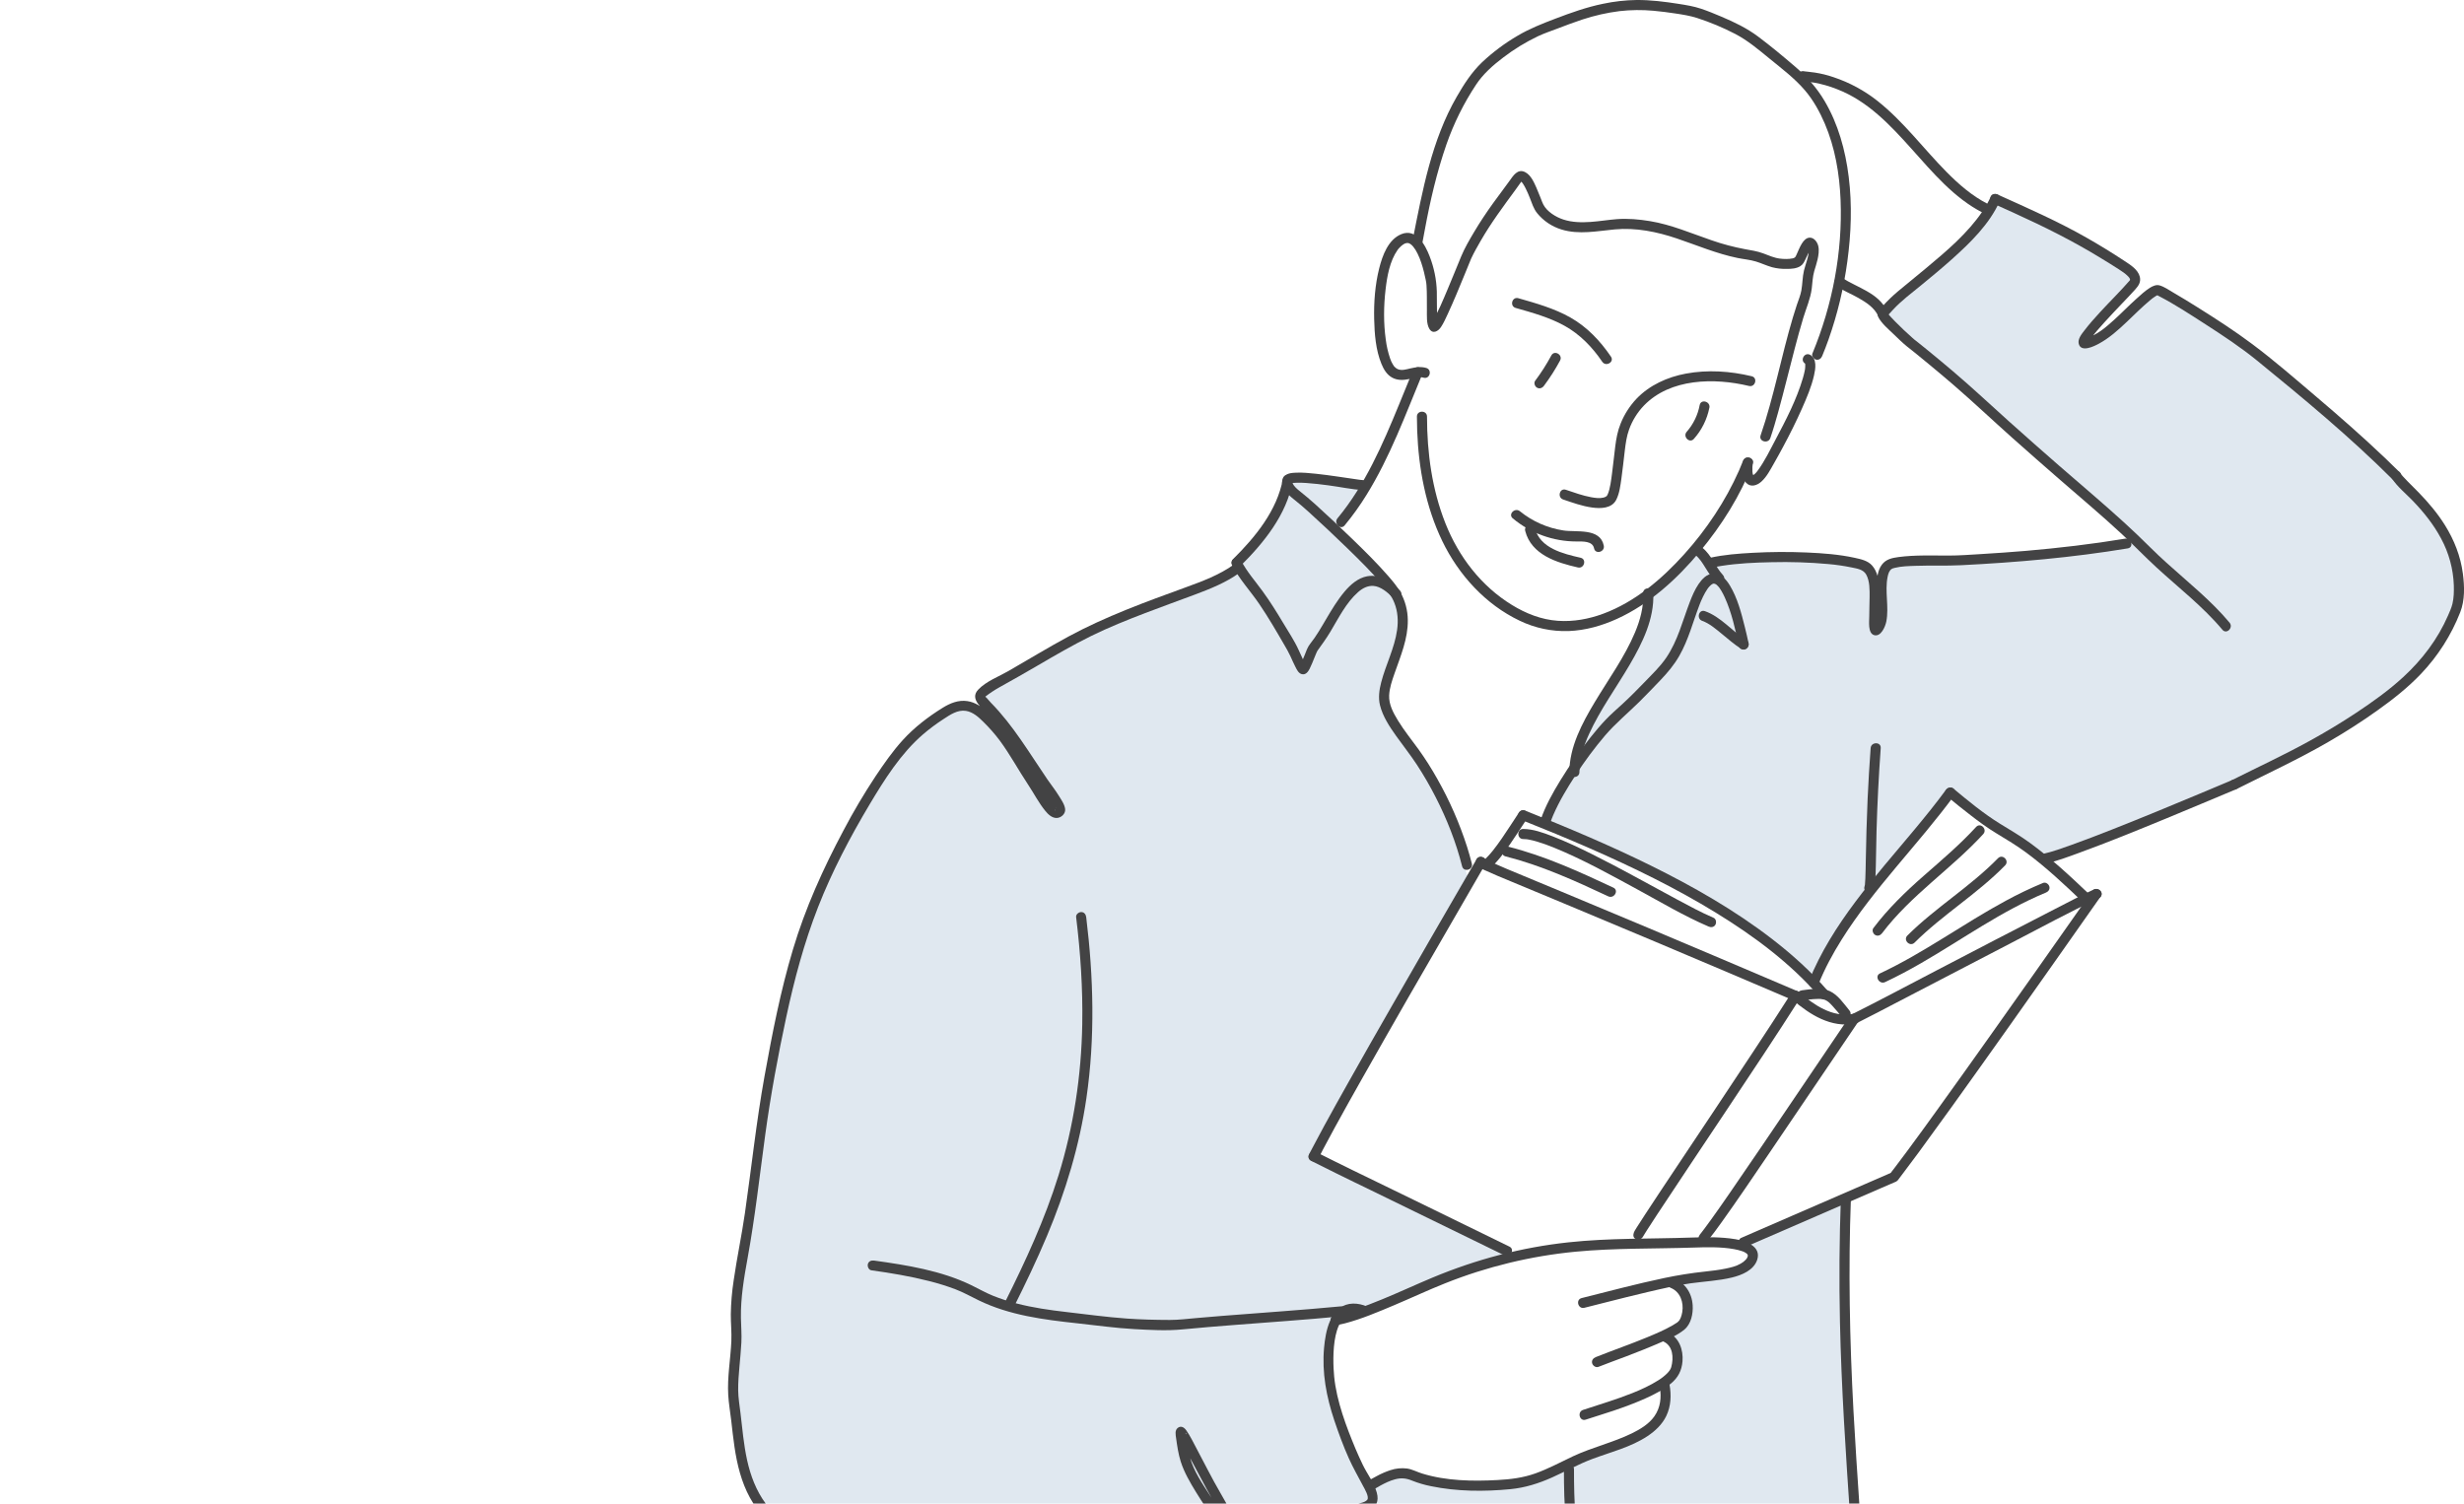 <?xml version="1.0" encoding="UTF-8"?> <svg xmlns="http://www.w3.org/2000/svg" width="372" height="227" viewBox="0 0 372 227" fill="none"> <g clip-path="url(#clip0)"> <path d="M255.867 83.345C255.867 83.345 252.943 86.268 251.69 87.103C250.437 87.938 249.393 89.608 249.393 89.608L246.26 99.212C246.26 99.212 242.918 105.267 242.083 105.475C241.247 105.684 238.114 112.991 238.114 112.991C238.114 112.991 237.697 116.123 237.07 116.332C236.444 116.541 232.684 123.848 232.684 123.848C232.684 123.848 247.095 129.902 248.766 130.737C250.437 131.573 262.968 139.506 264.639 140.341C266.31 141.176 273.62 147.648 273.62 147.648L278.633 139.089L283.436 133.034L293.879 119.463L300.772 124.474L308.708 129.902L327.505 123.013L350.48 111.739L363.429 103.179C363.429 103.179 370.53 95.663 371.157 90.443C371.783 85.224 369.695 80.631 367.606 78.334C365.517 76.038 354.866 64.973 354.239 64.555C353.612 64.137 337.322 50.358 337.322 50.358L325.834 43.677L319.36 48.688L314.765 51.82L318.316 46.6C318.316 46.6 322.91 42.633 322.493 41.59C322.075 40.546 315.6 36.996 315.6 36.996L300.772 29.898C300.772 29.898 297.639 36.161 296.594 36.579C295.55 36.996 289.911 42.425 289.911 42.425L284.481 47.644L294.924 56.413L322.493 81.675C322.493 81.675 317.48 83.345 316.227 82.927C314.974 82.51 291.791 84.806 291.791 84.806C291.791 84.806 286.778 85.015 285.734 85.433C284.69 85.85 283.436 88.982 283.436 88.982C283.436 88.982 283.436 85.433 281.766 85.224C280.095 85.015 269.443 84.389 268.816 84.389C268.19 84.389 258.165 84.806 258.165 84.806L255.867 83.345Z" fill="#E0E8F0"></path> <path d="M278.424 181.261C277.588 181.261 279.677 235.961 279.677 235.961L281.766 260.179C281.766 260.179 248.557 262.893 240.621 261.014C232.684 259.135 199.894 258.509 195.09 259.761C190.286 261.014 154.78 261.432 154.78 261.432L156.034 239.301C156.034 239.301 143.084 239.51 139.534 238.884C135.983 238.257 127.838 235.961 123.452 233.664C119.066 231.368 115.515 229.906 113.427 225.522C111.338 221.138 110.92 211.534 110.92 206.106C110.92 200.677 112.8 187.942 112.8 187.942L116.56 162.471C116.56 162.471 118.23 153.076 120.737 143.89C123.243 134.704 128.882 122.803 132.433 117.793C135.983 112.782 143.084 106.936 143.084 106.936L148.097 107.354L147.679 104.64L155.825 100.255C155.825 100.255 169.4 92.74 174.204 91.069C179.008 89.399 187.78 85.641 187.78 85.641L186.527 84.806L192.792 78.334L194.881 72.279L202.818 72.906L205.95 73.532L201.356 79.378L209.501 87.938C209.501 87.938 211.59 90.443 211.59 92.113C211.59 93.783 210.336 99.838 210.336 99.838L208.874 104.64C208.874 104.64 209.919 107.98 211.59 110.903C213.26 113.826 217.229 119.672 217.229 119.672L221.824 133.034L198.014 174.789L228.507 190.03C228.507 190.03 221.406 191.491 218.273 192.535C215.14 193.579 205.115 198.59 205.115 198.59C205.115 198.59 203.653 197.546 202.4 198.381C201.147 199.216 200.729 204.227 200.729 204.853C200.729 205.479 201.147 212.369 202.191 215.918C203.235 219.467 207.204 223.852 207.204 223.852C207.204 223.852 210.754 221.138 212.007 222.181C213.26 223.225 217.646 225.104 221.615 224.478C225.583 223.852 231.64 223.852 233.937 222.808C236.235 221.764 238.323 220.094 240.203 219.885C242.083 219.676 247.722 216.544 248.557 216.544C249.393 216.544 251.064 213.622 251.064 213.622L251.481 210.699L251.064 209.028L252.734 206.523L253.152 204.018L251.899 201.93L254.196 199.425L254.614 196.711L252.734 193.161L257.956 192.744L262.968 191.909L265.057 189.821L263.177 187.316L271.532 183.766L278.424 181.261Z" fill="#E0E8F0"></path> <path d="M273.301 53.575C274.345 54.193 274.096 55.684 273.874 56.664C273.485 58.394 272.766 60.059 272.052 61.675C271.191 63.622 270.237 65.527 269.232 67.404C268.77 68.271 268.295 69.131 267.806 69.985C267.267 70.925 266.743 71.969 265.926 72.708C265.263 73.305 264.304 73.625 263.61 72.884C262.888 72.114 262.99 70.769 263.118 69.815C263.173 69.404 263.431 69.058 263.879 69.054C264.249 69.054 264.696 69.407 264.641 69.815C264.568 70.277 264.544 70.745 264.571 71.212C264.579 71.324 264.595 71.436 264.62 71.547C264.644 71.651 264.774 71.86 264.764 71.906C264.77 71.878 264.681 71.819 264.674 71.819C264.798 71.819 264.668 71.836 264.613 71.813C264.584 71.8 264.613 71.797 264.601 71.802C264.905 71.603 265.166 71.346 265.372 71.046C266.424 69.627 267.226 67.942 268.051 66.391C269.638 63.403 271.253 60.302 272.202 57.042C272.297 56.715 272.384 56.385 272.451 56.052C272.508 55.826 272.539 55.593 272.543 55.359C272.543 55.255 272.543 55.151 272.543 55.051C272.543 54.843 272.578 55.135 272.518 54.914C272.507 54.878 272.496 54.842 272.482 54.81C272.577 55.072 272.512 54.849 272.482 54.839C272.471 54.839 272.539 54.903 272.533 54.9C271.69 54.402 272.455 53.086 273.302 53.585L273.301 53.575Z" fill="#434344"></path> <path d="M265.805 65.735C267.81 59.913 268.922 53.811 270.682 47.914C270.874 47.276 271.072 46.639 271.284 46.008C271.524 45.293 271.824 44.596 271.959 43.85C272.138 42.855 272.118 41.834 272.351 40.847C272.473 40.325 272.664 39.825 272.802 39.311C272.953 38.767 273.153 38.118 273.052 37.546C273.005 37.281 272.823 37.368 273.261 37.345C273.353 37.34 273.602 37.332 273.588 37.293C273.588 37.293 273.488 37.415 273.535 37.342C273.526 37.355 273.401 37.541 273.354 37.618C273.075 38.097 272.823 38.591 272.599 39.097C272.399 39.523 272.228 39.915 271.809 40.18C271.22 40.552 270.462 40.597 269.784 40.597C269.026 40.62 268.268 40.535 267.534 40.345C266.698 40.11 265.918 39.731 265.09 39.48C264.196 39.21 263.248 39.136 262.333 38.949C259.162 38.3 256.204 37.031 253.149 36C250.159 34.992 246.969 34.338 243.8 34.633C241.126 34.881 238.39 35.462 235.75 34.651C234.303 34.211 233.019 33.35 232.065 32.176C231.519 31.499 231.276 30.654 230.957 29.855C230.772 29.391 230.578 28.931 230.353 28.484C230.249 28.266 230.127 28.05 229.996 27.842C229.914 27.697 229.812 27.564 229.694 27.446C229.664 27.414 229.633 27.384 229.599 27.356C229.617 27.372 229.717 27.45 229.609 27.366C229.5 27.283 229.55 27.356 229.573 27.348C229.634 27.347 229.694 27.342 229.754 27.331C229.79 27.322 229.811 27.25 229.709 27.382C229.483 27.673 229.118 28.217 228.832 28.608C226.97 31.146 225.097 33.658 223.525 36.393C223.04 37.236 222.553 38.091 222.139 38.972C222.115 39.023 222.094 39.077 222.07 39.127C222.008 39.258 222.136 38.969 222.085 39.091L222.008 39.276C221.715 39.985 221.428 40.697 221.137 41.407C220.312 43.419 219.486 45.434 218.572 47.407C218.258 48.077 217.955 48.776 217.544 49.39C217.133 50.004 216.32 50.499 215.802 49.653C215.324 48.872 215.44 47.63 215.425 46.756C215.405 45.533 215.451 44.301 215.365 43.079C215.349 42.809 215.311 42.541 215.252 42.277C215.175 41.876 215.085 41.477 214.984 41.081C214.742 40.126 214.452 39.164 214.012 38.285C213.833 37.904 213.608 37.546 213.343 37.219C213.273 37.141 213.201 37.066 213.125 36.993C213.099 36.969 212.916 36.827 213.02 36.9C212.943 36.845 212.863 36.796 212.779 36.753C212.752 36.739 212.645 36.701 212.772 36.748C212.719 36.727 212.665 36.71 212.61 36.699C212.527 36.682 212.442 36.68 212.359 36.692C212.179 36.721 212.008 36.792 211.861 36.901C211.66 37.035 211.475 37.192 211.311 37.369C211.195 37.482 211.09 37.605 210.997 37.738C209.817 39.425 209.418 41.694 209.183 43.722C208.895 46.205 208.87 48.768 209.212 51.248C209.332 52.221 209.551 53.179 209.865 54.108C209.972 54.434 210.116 54.746 210.297 55.039C210.341 55.112 210.388 55.183 210.437 55.253C210.501 55.348 210.367 55.187 210.5 55.333C210.634 55.49 210.797 55.619 210.981 55.713C211.593 56.002 212.305 55.766 212.923 55.623C213.72 55.44 214.522 55.316 215.325 55.552C216.265 55.829 215.864 57.3 214.92 57.021C214.171 56.8 213.424 57.089 212.688 57.238C211.853 57.408 210.995 57.44 210.215 57.029C209.38 56.587 208.903 55.767 208.557 54.924C207.702 52.836 207.518 50.435 207.465 48.206C207.403 45.628 207.597 42.987 208.231 40.482C208.715 38.571 209.58 36.165 211.567 35.351C213.801 34.434 215.177 36.972 215.829 38.676C216.5 40.385 216.87 42.197 216.923 44.033C216.949 45.317 216.911 46.603 216.983 47.886C216.996 48.118 217.008 48.352 217.042 48.581C217.026 48.477 217.063 48.695 217.074 48.739C217.086 48.783 217.097 48.818 217.103 48.856C217.121 48.953 217.166 48.915 217.116 48.905C217.087 48.898 217.116 48.881 217.076 48.837C216.883 48.599 216.641 48.575 216.385 48.636C216.566 48.593 216.086 48.719 216.168 48.721C216.182 48.721 216.053 48.791 216.133 48.745C216.164 48.722 216.191 48.693 216.21 48.659C216.18 48.713 216.136 48.776 216.21 48.644C217.15 47.06 217.853 45.327 218.57 43.633C219.265 41.991 219.927 40.332 220.61 38.686C221.132 37.434 221.833 36.241 222.525 35.072C223.415 33.568 224.385 32.114 225.405 30.696C226.217 29.568 227.065 28.466 227.874 27.338C228.442 26.548 229.127 25.393 230.276 25.999C231.127 26.447 231.59 27.511 231.958 28.344C232.184 28.854 232.391 29.372 232.594 29.89C232.756 30.308 232.871 30.631 233.003 30.883C233.568 31.967 234.903 32.778 236.031 33.145C237.361 33.58 238.769 33.601 240.153 33.505C241.464 33.413 242.763 33.192 244.074 33.088C245.745 32.955 247.446 33.114 249.093 33.383C252.323 33.913 255.312 35.219 258.387 36.272C260.032 36.846 261.718 37.295 263.431 37.615C264.371 37.785 265.283 37.916 266.188 38.251C267.011 38.556 267.835 38.934 268.714 39.044C269.312 39.118 270.045 39.135 270.638 39.011C271.092 38.915 271.115 38.685 271.303 38.28C271.653 37.531 272.22 35.855 273.259 35.879C273.911 35.895 274.377 36.568 274.512 37.142C274.668 37.805 274.549 38.52 274.407 39.172C274.273 39.77 274.071 40.348 273.902 40.936C273.653 41.796 273.638 42.691 273.526 43.575C273.334 45.097 272.691 46.528 272.249 47.989C271.79 49.501 271.378 51.025 270.976 52.551C270.126 55.78 269.343 59.023 268.453 62.243C268.093 63.549 267.715 64.853 267.273 66.135C266.96 67.056 265.484 66.657 265.805 65.73V65.735Z" fill="#434344"></path> <path d="M264.613 70.017C262.748 74.844 259.933 79.308 256.633 83.274C253.212 87.394 249.045 91.197 244.127 93.434C241.822 94.478 239.362 95.179 236.817 95.275C234.269 95.358 231.738 94.824 229.441 93.718C224.278 91.267 220.225 86.806 217.757 81.709C215.251 76.528 214.174 70.748 213.957 65.03C213.93 64.318 213.917 63.605 213.917 62.891C213.917 61.912 215.44 61.91 215.441 62.891C215.447 68.364 216.195 73.893 218.219 79.004C220.214 84.04 223.609 88.479 228.255 91.33C230.376 92.632 232.693 93.55 235.194 93.726C237.529 93.891 239.842 93.469 242.031 92.662C246.827 90.895 250.908 87.416 254.285 83.663C257.647 79.924 260.508 75.641 262.547 71.041C262.756 70.568 262.953 70.09 263.139 69.608C263.488 68.704 264.962 69.096 264.608 70.013L264.613 70.017Z" fill="#434344"></path> <path d="M214.766 56.399C212.195 62.589 209.874 68.953 206.332 74.677C205.331 76.303 204.219 77.857 203.002 79.328C202.376 80.084 201.303 79.001 201.925 78.252C206.102 73.217 208.747 67.102 211.207 61.103C211.906 59.4 212.591 57.693 213.296 55.994C213.454 55.612 213.799 55.348 214.236 55.463C214.596 55.558 214.926 56.02 214.768 56.402L214.766 56.399Z" fill="#434344"></path> <path d="M264.051 58.271C258.83 57.018 252.185 57.104 248.194 61.224C247.198 62.262 246.432 63.498 245.947 64.852C245.575 65.877 245.434 66.939 245.304 68.014C245.137 69.411 244.991 70.812 244.796 72.206C244.641 73.284 244.509 74.472 244.009 75.458C243.333 76.787 241.637 76.801 240.354 76.622C238.849 76.414 237.424 75.892 235.992 75.41C235.067 75.097 235.469 73.629 236.397 73.943C237.664 74.368 238.923 74.829 240.243 75.072C240.833 75.177 241.496 75.273 242.088 75.124C242.268 75.085 242.435 75.004 242.577 74.886C242.647 74.83 242.515 75.018 242.607 74.845C242.631 74.799 242.726 74.616 242.712 74.661C243.095 73.802 243.24 72.485 243.377 71.46C243.557 70.103 243.69 68.746 243.861 67.394C244.017 66.189 244.217 65.059 244.682 63.928C245.239 62.543 246.052 61.276 247.078 60.192C249.047 58.134 251.753 56.921 254.525 56.407C257.813 55.797 261.22 56.023 264.46 56.802C265.413 57.032 265.009 58.501 264.055 58.271H264.051Z" fill="#434344"></path> <path d="M241.899 54.617C240.395 52.404 238.548 50.486 236.196 49.181C233.898 47.908 231.332 47.207 228.823 46.49C227.883 46.222 228.282 44.752 229.228 45.022C231.904 45.786 234.637 46.552 237.074 47.927C239.607 49.359 241.59 51.459 243.213 53.848C243.766 54.661 242.446 55.424 241.899 54.617V54.617Z" fill="#434344"></path> <path d="M205.768 74.004C204.018 73.879 202.273 73.503 200.536 73.274C199.446 73.129 198.352 72.996 197.255 72.923C196.805 72.892 196.353 72.872 195.897 72.879C195.714 72.879 195.533 72.891 195.351 72.905C195.15 72.921 195.405 72.889 195.276 72.912C195.197 72.926 195.12 72.946 195.042 72.961C194.992 72.972 194.937 73.005 194.891 73.01C195.012 72.997 194.945 73.018 195.039 72.923C194.999 72.963 195.114 72.83 195.1 72.829C195.13 72.829 195.087 72.859 195.124 72.933C195.378 73.455 195.827 73.833 196.281 74.194C197.061 74.821 197.812 75.447 198.551 76.115C200.479 77.864 202.378 79.644 204.248 81.457C206.093 83.247 207.933 85.06 209.62 87.002C210.276 87.757 210.933 88.538 211.427 89.413C212.142 90.695 212.526 92.135 212.542 93.603C212.586 96.428 211.444 99.07 210.534 101.687C210.165 102.748 209.776 103.863 209.725 104.994C209.666 106.359 210.352 107.631 211.06 108.785C211.993 110.315 213.13 111.707 214.177 113.155C215.204 114.589 216.15 116.079 217.009 117.619C218.85 120.871 220.353 124.304 221.494 127.863C221.757 128.698 221.996 129.537 222.21 130.381C222.45 131.332 220.981 131.739 220.741 130.787C219.825 127.159 218.443 123.656 216.736 120.328C215.887 118.662 214.949 117.043 213.927 115.477C212.942 113.974 211.823 112.573 210.782 111.111C209.788 109.716 208.761 108.164 208.344 106.48C208.063 105.349 208.23 104.162 208.516 103.05C209.205 100.367 210.541 97.87 210.927 95.103C211.12 93.726 211.032 92.312 210.51 91.011C210.1 89.978 209.474 89.179 208.801 88.385C207.13 86.409 205.272 84.583 203.418 82.777C201.507 80.917 199.563 79.09 197.586 77.297C196.824 76.606 196.056 75.949 195.25 75.313C194.362 74.61 193.036 73.33 193.772 72.077C194.146 71.441 195.047 71.385 195.7 71.361C196.689 71.324 197.684 71.423 198.668 71.526C200.818 71.755 202.949 72.11 205.091 72.409C205.289 72.437 205.03 72.403 205.213 72.426L205.411 72.451C205.526 72.463 205.642 72.476 205.758 72.484C206.73 72.554 206.738 74.077 205.758 74.007L205.768 74.004Z" fill="#434344"></path> <path d="M210.282 90.235C209.498 89.425 208.427 88.53 207.348 88.46C206.489 88.403 205.718 88.792 205.031 89.4C203.214 91.007 202.085 93.324 200.854 95.374C200.246 96.388 199.568 97.317 198.88 98.273C198.985 98.127 198.868 98.303 198.848 98.346C198.809 98.428 198.77 98.51 198.733 98.592C198.652 98.776 198.554 99.021 198.459 99.253C198.228 99.824 198.006 100.401 197.728 100.956C197.498 101.418 197.12 101.939 196.522 101.776C196.031 101.644 195.777 101.081 195.565 100.668C195.294 100.138 195.054 99.594 194.81 99.051C194.526 98.457 194.212 97.878 193.87 97.316C192.671 95.244 191.468 93.175 190.119 91.192C188.787 89.23 187.115 87.467 186.031 85.347C185.587 84.475 186.9 83.703 187.347 84.577C188.22 86.287 189.499 87.721 190.623 89.264C191.735 90.79 192.738 92.396 193.705 94.017C194.506 95.359 195.414 96.705 196.06 98.13C196.269 98.594 196.477 99.062 196.698 99.522C196.812 99.76 196.927 99.999 197.058 100.228C197.12 100.306 197.172 100.39 197.213 100.481C197.204 100.438 197.108 100.385 197.108 100.385L196.724 100.28L196.275 100.456C196.203 100.56 196.191 100.569 196.241 100.495C196.271 100.436 196.306 100.379 196.346 100.325C196.414 100.202 196.473 100.073 196.533 99.943C196.683 99.616 196.817 99.281 196.95 98.948C197.194 98.347 197.392 97.705 197.804 97.196C198.714 96.066 199.474 94.72 200.227 93.444C201.07 92.02 201.926 90.588 202.996 89.317C203.875 88.274 205.013 87.263 206.399 87.005C208.353 86.643 210.054 87.82 211.356 89.16C212.038 89.865 210.963 90.942 210.28 90.236L210.282 90.235Z" fill="#434344"></path> <path d="M195.156 72.697C194.244 77.72 190.77 82 187.228 85.498C186.53 86.188 185.453 85.112 186.151 84.422C189.517 81.093 192.818 77.074 193.686 72.292C193.862 71.33 195.33 71.738 195.156 72.697Z" fill="#434344"></path> <path d="M257.024 82.706C258.382 83.786 258.955 85.549 260.111 86.809C260.772 87.531 259.699 88.611 259.034 87.886C258.408 87.208 257.92 86.438 257.436 85.659C257.009 84.974 256.587 84.291 255.948 83.78C255.623 83.522 255.683 82.974 255.948 82.704C256.261 82.382 256.705 82.449 257.024 82.704V82.706Z" fill="#434344"></path> <path d="M262.523 97.499C261.994 95.041 261.442 92.488 260.39 90.184C260.24 89.849 260.071 89.522 259.884 89.205C259.802 89.068 259.715 88.936 259.625 88.804C259.597 88.762 259.505 88.64 259.587 88.746C259.543 88.689 259.497 88.634 259.45 88.581C259.376 88.497 259.299 88.419 259.219 88.342C259.182 88.307 259.142 88.275 259.104 88.243C259.095 88.235 259.219 88.309 259.088 88.237C259.013 88.196 258.941 88.152 258.864 88.114C259.083 88.219 258.834 88.121 258.753 88.099C258.95 88.155 258.821 88.124 258.706 88.11C258.591 88.096 258.688 88.119 258.767 88.097C258.729 88.113 258.688 88.123 258.646 88.126C258.623 88.118 258.567 88.153 258.542 88.159C258.517 88.165 258.707 88.069 258.589 88.141C258.513 88.188 258.434 88.233 258.357 88.28C258.235 88.354 258.417 88.228 258.381 88.259C258.346 88.291 258.315 88.311 258.286 88.341C258.217 88.407 258.147 88.472 258.082 88.542C258.018 88.612 257.96 88.682 257.9 88.751C257.811 88.855 257.983 88.635 257.9 88.751C257.86 88.804 257.821 88.855 257.783 88.913C257.531 89.285 257.307 89.676 257.113 90.082C257.009 90.302 256.904 90.526 256.807 90.751C256.749 90.887 256.852 90.647 256.796 90.778C256.774 90.83 256.753 90.883 256.732 90.935C256.686 91.046 256.642 91.158 256.598 91.271C255.594 93.873 254.928 96.575 253.527 99.023C252.741 100.402 251.737 101.585 250.645 102.727C249.601 103.813 248.567 104.905 247.494 105.963C245.764 107.666 243.908 109.199 242.324 111.043C240.721 112.932 239.241 114.923 237.893 117.002C236.629 118.933 235.417 120.937 234.5 123.056C234.337 123.432 234.192 123.814 234.061 124.205C233.747 125.127 232.277 124.732 232.591 123.8C233.307 121.684 234.424 119.698 235.585 117.799C236.969 115.542 238.491 113.372 240.143 111.303C240.862 110.401 241.605 109.519 242.4 108.68C243.224 107.808 244.134 107.038 245.011 106.225C246.143 105.181 247.228 104.083 248.297 102.973C249.434 101.793 250.642 100.65 251.564 99.29C253.306 96.723 254.015 93.765 255.106 90.919C255.468 89.98 255.866 89.025 256.436 88.187C256.958 87.425 257.677 86.634 258.665 86.588C259.814 86.535 260.637 87.513 261.171 88.402C262.308 90.281 262.892 92.537 263.42 94.648C263.629 95.459 263.808 96.275 263.984 97.094C264.193 98.049 262.721 98.457 262.515 97.498L262.523 97.499Z" fill="#434344"></path> <path d="M249.603 89.565C249.769 93.414 247.974 97.048 246.083 100.286C244.031 103.8 241.593 107.116 239.902 110.829C239.079 112.634 238.465 114.577 238.453 116.571C238.448 117.55 236.924 117.552 236.93 116.571C236.953 112.749 238.85 109.206 240.765 106.01C242.841 102.544 245.267 99.224 246.844 95.481C247.634 93.602 248.168 91.609 248.079 89.562C248.037 88.582 249.56 88.584 249.603 89.562V89.565Z" fill="#434344"></path> <path d="M301.614 29.382C306.157 31.436 310.74 33.439 315.073 35.917C316.99 37.013 318.894 38.174 320.735 39.394C321.608 39.971 322.782 40.684 323.054 41.779C323.253 42.583 322.867 43.136 322.365 43.699C321.695 44.453 320.988 45.175 320.292 45.907C319.415 46.83 318.539 47.755 317.682 48.7C316.957 49.502 316.207 50.335 315.672 51.116C315.581 51.248 315.491 51.383 315.414 51.523C315.378 51.587 315.347 51.65 315.309 51.715C315.421 51.489 315.321 51.668 315.309 51.74C315.289 51.889 315.309 51.525 315.323 51.675C315.321 51.571 315.293 51.469 315.242 51.377C315.19 51.286 315.118 51.209 315.029 51.153C314.998 51.136 314.694 51.049 314.81 51.078C314.841 51.086 315.059 51.035 314.706 51.095C314.788 51.08 314.871 51.062 314.951 51.041C316.577 50.623 317.997 49.351 319.213 48.255C320.334 47.244 321.375 46.15 322.502 45.144C323.164 44.552 323.832 43.916 324.591 43.444C325.003 43.188 325.537 42.944 326.032 43.085C326.763 43.294 327.464 43.794 328.107 44.169C329.344 44.887 330.563 45.636 331.774 46.396C334.584 48.157 337.379 49.965 340.035 51.951C343.321 54.407 346.437 57.127 349.564 59.78C353.131 62.807 356.658 65.893 360.048 69.119C360.804 69.836 361.55 70.562 362.287 71.297C362.982 71.99 361.905 73.072 361.21 72.374C354.794 65.974 347.772 60.154 340.753 54.435C338.292 52.432 335.636 50.677 332.969 48.959C330.699 47.498 328.413 45.993 326.015 44.743C325.891 44.679 325.765 44.621 325.64 44.557C325.871 44.676 325.39 44.438 325.764 44.569C325.637 44.525 325.813 44.652 325.796 44.56C325.744 44.572 325.692 44.587 325.641 44.604C325.522 44.667 325.812 44.519 325.588 44.632C325.538 44.657 325.489 44.687 325.441 44.715C325.127 44.911 324.829 45.133 324.551 45.378C323.335 46.402 322.223 47.521 321.072 48.614C319.789 49.832 318.42 51.06 316.851 51.901C316.145 52.279 314.183 53.265 313.835 51.901C313.649 51.17 314.298 50.406 314.705 49.874C315.436 48.912 316.247 48.011 317.064 47.121C318.526 45.529 320.079 44.016 321.496 42.384C321.531 42.343 321.564 42.3 321.6 42.257C321.6 42.257 321.503 42.421 321.571 42.292C321.605 42.224 321.675 42.102 321.54 42.389C321.588 42.285 321.605 42.117 321.578 42.27C321.587 42.217 321.564 41.964 321.587 42.211C321.581 42.145 321.471 41.925 321.567 42.106C321.524 42.023 321.476 41.944 321.421 41.868C321.526 42.01 321.328 41.764 321.289 41.727C320.866 41.292 320.384 40.984 319.863 40.642C319.014 40.085 318.145 39.563 317.279 39.032C313.052 36.431 308.655 34.239 304.134 32.185C303.038 31.687 301.94 31.192 300.842 30.697C300.464 30.526 300.38 29.987 300.568 29.654C300.788 29.266 301.237 29.212 301.612 29.38L301.614 29.382Z" fill="#434344"></path> <path d="M362.406 71.449C362.436 71.496 362.633 71.762 362.535 71.638C362.607 71.73 362.684 71.819 362.761 71.906C362.979 72.155 363.21 72.394 363.442 72.63C364.014 73.211 364.6 73.778 365.168 74.365C366.642 75.882 368.013 77.509 369.136 79.308C370.525 81.54 371.488 83.983 371.829 86.596C372.079 88.51 372.15 90.615 371.428 92.442C370.077 95.887 368.072 99.037 365.521 101.719C363.537 103.807 361.276 105.586 358.937 107.251C356.557 108.952 354.088 110.527 351.557 111.994C347.052 114.603 342.335 116.786 337.687 119.121C336.813 119.56 336.041 118.247 336.917 117.806C340.849 115.831 344.841 113.987 348.697 111.856C351.083 110.542 353.422 109.142 355.693 107.636C358.171 105.992 360.613 104.256 362.804 102.242C365.678 99.601 368.032 96.509 369.592 92.923C369.824 92.391 370.108 91.775 370.254 91.163C370.473 90.258 370.487 89.3 370.463 88.375C370.377 85.906 369.722 83.491 368.548 81.317C367.422 79.2 365.928 77.332 364.267 75.608C363.212 74.512 361.935 73.495 361.098 72.21C360.563 71.387 361.881 70.623 362.414 71.442L362.406 71.449Z" fill="#434344"></path> <path d="M337.498 119.2C334.028 120.651 330.564 122.116 327.087 123.549C322.701 125.357 318.299 127.154 313.838 128.78C312.208 129.375 310.557 129.999 308.861 130.382C307.907 130.598 307.503 129.129 308.457 128.914C309.905 128.586 311.316 128.071 312.712 127.572C314.801 126.825 316.872 126.025 318.936 125.212C323.369 123.464 327.772 121.641 332.166 119.801C333.809 119.112 335.452 118.422 337.094 117.732C337.476 117.572 337.93 117.904 338.034 118.263C338.159 118.701 337.88 119.042 337.502 119.203L337.498 119.2Z" fill="#434344"></path> <path d="M301.885 30.424C300.33 33.876 297.434 36.674 294.656 39.163C293.153 40.509 291.597 41.793 290.037 43.072C288.586 44.261 287.05 45.402 285.774 46.784C285.593 46.981 285.414 47.179 285.232 47.377C285.162 47.469 285.083 47.553 284.996 47.629C284.671 47.838 284.989 47.592 284.955 47.306C284.948 47.247 284.85 47.104 284.945 47.214C285.003 47.282 285.05 47.367 285.102 47.439C285.012 47.32 285.206 47.555 285.231 47.591C285.314 47.687 285.4 47.782 285.485 47.876C285.694 48.105 285.91 48.33 286.128 48.551C286.955 49.391 287.81 50.201 288.693 50.982C288.798 51.075 288.902 51.166 289.007 51.256C289.074 51.313 288.943 51.208 288.945 51.21C289.024 51.274 289.107 51.334 289.187 51.397L289.513 51.653C290.041 52.07 290.565 52.496 291.086 52.922C292.366 53.966 293.636 55.024 294.896 56.095C297.777 58.539 300.529 61.134 303.342 63.654C305.863 65.912 308.4 68.152 310.952 70.376C314.167 73.174 317.433 75.917 320.584 78.787C321.985 80.065 323.358 81.373 324.701 82.712C327.807 85.803 331.294 88.479 334.387 91.585C335.16 92.36 335.902 93.164 336.605 94.003C337.232 94.749 336.159 95.832 335.528 95.079C332.584 91.568 328.938 88.765 325.581 85.674C323.805 84.043 322.14 82.305 320.375 80.663C317.339 77.845 314.168 75.178 311.04 72.465C308.621 70.364 306.216 68.249 303.823 66.12C300.839 63.461 297.929 60.71 294.906 58.097C293.693 57.054 292.464 56.022 291.23 55.001C290.61 54.487 289.986 53.976 289.36 53.468C289.114 53.268 288.868 53.07 288.62 52.873C288.377 52.68 288.104 52.472 287.97 52.362C287.23 51.76 286.541 51.086 285.856 50.424C285.093 49.686 284.127 48.888 283.609 47.944C283.186 47.174 283.775 46.716 284.275 46.169C284.982 45.391 285.74 44.661 286.544 43.984C288 42.765 289.483 41.577 290.941 40.359C293.962 37.835 297.093 35.179 299.318 31.886C299.798 31.179 300.218 30.433 300.571 29.656C300.741 29.278 301.283 29.194 301.615 29.382C302.004 29.604 302.056 30.051 301.889 30.426L301.885 30.424Z" fill="#434344"></path> <path d="M258.124 84.225C260.246 83.743 262.453 83.579 264.621 83.461C267.327 83.313 270.043 83.297 272.751 83.413C275.178 83.518 277.64 83.699 280.019 84.218C280.959 84.427 281.988 84.636 282.649 85.39C283.422 86.273 283.641 87.494 283.736 88.626C283.84 89.826 283.746 91.027 283.736 92.226C283.736 92.694 283.726 93.165 283.736 93.633C283.736 93.926 283.746 94.219 283.768 94.513C283.77 94.576 283.775 94.64 283.785 94.703C283.785 94.718 283.809 94.78 283.802 94.792C283.822 94.858 283.818 94.857 283.791 94.792C283.754 94.701 283.696 94.621 283.622 94.558C283.548 94.494 283.459 94.45 283.364 94.428H282.959C282.75 94.5 282.862 94.5 282.924 94.396C283.015 94.245 282.97 94.357 283.029 94.262C283.134 94.104 283.207 93.927 283.244 93.74C283.363 93.248 283.419 92.743 283.412 92.236C283.435 90.975 283.315 89.716 283.338 88.454C283.359 87.381 283.442 86.158 284.106 85.263C284.72 84.428 285.653 84.231 286.625 84.102C289.121 83.771 291.668 83.881 294.18 83.878C295.806 83.878 297.433 83.75 299.055 83.654C301.312 83.521 303.567 83.36 305.82 83.171C310.845 82.738 315.856 82.153 320.831 81.326C321.791 81.167 322.202 82.633 321.236 82.794C312.913 84.175 304.499 84.91 296.077 85.333C293.77 85.449 291.46 85.348 289.152 85.428C288.118 85.465 287.064 85.485 286.072 85.73C285.98 85.753 285.889 85.78 285.797 85.806C285.667 85.844 285.712 85.834 285.726 85.828C285.575 85.884 285.445 85.986 285.354 86.119C285.302 86.219 285.244 86.315 285.181 86.408C285.089 86.631 285.021 86.863 284.979 87.1C284.535 89.292 285.217 91.613 284.785 93.833C284.639 94.584 283.977 96.196 282.94 95.887C281.967 95.597 282.209 93.799 282.209 93.044C282.209 92.079 282.253 91.114 282.261 90.148C282.27 89.054 282.295 87.757 281.759 86.766C281.317 85.951 280.363 85.846 279.517 85.665C278.37 85.431 277.21 85.262 276.044 85.16C273.182 84.9 270.308 84.807 267.435 84.88C264.923 84.93 262.383 85.044 259.898 85.435C259.438 85.507 258.982 85.591 258.53 85.694C257.575 85.911 257.167 84.442 258.125 84.225H258.124Z" fill="#434344"></path> <path d="M283.941 112.948C283.637 117.123 283.425 121.303 283.307 125.486C283.241 127.819 283.24 130.154 283.147 132.486C283.124 133.052 283.138 133.693 282.963 134.237C282.666 135.166 281.194 134.769 281.495 133.832C281.516 133.766 281.528 133.699 281.543 133.632C281.6 133.383 281.536 133.789 281.559 133.516C281.582 133.242 281.604 132.945 281.616 132.659C281.656 131.771 281.669 130.884 281.684 129.994C281.743 126.868 281.819 123.745 281.961 120.623C282.078 118.062 282.23 115.503 282.418 112.948C282.488 111.976 284.013 111.969 283.941 112.948V112.948Z" fill="#434344"></path> <path d="M262.873 97.955C261.829 97.303 260.889 96.463 259.936 95.689C259.049 94.97 258.086 94.123 256.993 93.736C256.074 93.414 256.47 91.942 257.398 92.269C259.826 93.122 261.501 95.308 263.642 96.641C264.477 97.156 263.708 98.475 262.873 97.955V97.955Z" fill="#434344"></path> <path d="M273.638 53.342C276.646 46.092 278.198 38.02 277.878 30.168C277.717 26.242 277.042 22.259 275.485 18.633C274.726 16.869 273.762 15.123 272.512 13.656C270.959 11.832 269.031 10.384 267.186 8.875C265.515 7.509 263.89 6.123 261.965 5.117C260.126 4.163 258.212 3.364 256.241 2.725C255.165 2.377 254.056 2.203 252.942 2.035C251.828 1.867 250.739 1.722 249.63 1.624C247.927 1.467 246.212 1.486 244.513 1.679C242.61 1.92 240.734 2.343 238.912 2.942C237.641 3.36 236.393 3.835 235.144 4.31C234.162 4.684 233.16 5.019 232.208 5.464C230.347 6.35 228.584 7.428 226.948 8.681C225.415 9.838 223.904 11.172 222.843 12.788C220.987 15.593 219.487 18.618 218.378 21.793C216.916 26.011 215.907 30.359 215.1 34.746C214.996 35.344 214.884 35.941 214.766 36.536C214.575 37.496 213.107 37.09 213.297 36.132C214.759 28.783 216.133 21.192 219.924 14.615C221.014 12.724 222.171 10.91 223.757 9.396C225.381 7.872 227.17 6.535 229.091 5.41C230.923 4.32 232.85 3.569 234.834 2.813C237.192 1.916 239.544 1.076 242.02 0.571C243.678 0.217 245.367 0.026 247.063 -0C249.201 -0.016 251.334 0.255 253.441 0.586C254.579 0.765 255.699 0.945 256.793 1.31C257.831 1.655 258.842 2.075 259.849 2.501C261.825 3.336 263.713 4.233 265.439 5.528C267.362 6.97 269.241 8.531 271.067 10.104C272.797 11.595 274.29 13.257 275.453 15.226C277.525 18.72 278.612 22.698 279.108 26.709C279.638 30.951 279.474 35.255 278.899 39.483C278.358 43.489 277.408 47.429 276.065 51.242C275.765 52.087 275.443 52.925 275.099 53.755C274.94 54.138 274.595 54.401 274.159 54.287C273.799 54.192 273.47 53.73 273.627 53.347L273.638 53.342Z" fill="#434344"></path> <path d="M299.34 32.108C295.001 29.901 291.779 26.023 288.584 22.463C285.333 18.84 281.975 15.251 277.337 13.461C276.205 13.009 275.029 12.676 273.829 12.466C273.285 12.376 272.588 12.346 271.941 12.222C270.979 12.037 271.386 10.568 272.346 10.753C272.395 10.762 272.445 10.772 272.495 10.779C272.639 10.802 272.354 10.763 272.507 10.779C272.638 10.795 272.771 10.808 272.903 10.823C273.259 10.86 273.614 10.901 273.969 10.953C274.936 11.1 275.888 11.334 276.813 11.653C279.233 12.458 281.493 13.681 283.491 15.267C287.396 18.365 290.383 22.429 293.871 25.956C295.729 27.835 297.735 29.586 300.107 30.79C300.981 31.235 300.212 32.549 299.339 32.105L299.34 32.108Z" fill="#434344"></path> <path d="M283.566 47.717C282.993 46.455 281.752 45.657 280.588 44.993C279.518 44.382 278.348 43.92 277.315 43.246C276.498 42.711 277.26 41.392 278.084 41.931C280.388 43.435 283.643 44.221 284.881 46.948C285.053 47.325 284.986 47.764 284.608 47.992C284.283 48.187 283.735 48.097 283.564 47.719L283.566 47.717Z" fill="#434344"></path> <path d="M187.073 86.52C185.07 87.963 182.729 88.893 180.432 89.756C177.926 90.696 175.397 91.598 172.893 92.558C170.14 93.615 167.399 94.71 164.748 96.015C161.994 97.372 159.335 98.915 156.687 100.465C154.748 101.6 152.797 102.701 150.839 103.792C150.128 104.19 149.448 104.641 148.804 105.14C148.608 105.289 148.718 105.386 148.644 105.19C148.505 104.817 148.736 105.161 148.767 105.19C149.07 105.443 149.319 105.816 149.603 106.097C152.955 109.499 155.445 113.735 158.126 117.666C158.678 118.477 159.301 119.243 159.815 120.079C160.188 120.686 160.737 121.436 160.811 122.167C160.882 122.867 160.206 123.485 159.522 123.495C158.814 123.505 158.242 122.949 157.825 122.44C156.826 121.221 156.082 119.759 155.207 118.447C153.745 116.248 152.492 113.903 150.917 111.776C150.174 110.792 149.359 109.865 148.478 109.002C147.747 108.272 146.887 107.491 145.831 107.325C144.57 107.128 143.444 107.91 142.445 108.564C141.349 109.272 140.302 110.054 139.312 110.905C135.992 113.785 133.555 117.657 131.321 121.392C128.359 126.348 125.615 131.563 123.509 136.946C121.403 142.329 119.914 147.907 118.705 153.544C117.443 159.424 116.344 165.363 115.531 171.322C114.682 177.541 113.995 183.769 112.868 189.946C112.324 192.934 111.811 195.94 111.861 198.987C111.882 200.234 111.994 201.459 111.928 202.707C111.865 203.918 111.741 205.124 111.637 206.331C111.532 207.51 111.436 208.692 111.446 209.88C111.457 211.036 111.655 212.177 111.791 213.318C112.072 215.692 112.277 218.082 112.788 220.422C113.3 222.761 114.153 225.043 115.595 226.998C117.087 229.015 119.153 230.555 121.255 231.882C123.411 233.246 125.692 234.4 128.068 235.327C130.425 236.242 132.816 236.752 135.295 237.206C141.383 238.329 147.558 239.294 153.767 238.884C158.998 238.537 164.276 237.622 169.373 236.409C172.309 235.717 175.199 234.843 178.026 233.792C179.355 233.295 180.672 232.792 182.016 232.339C182.675 232.116 183.333 231.892 183.987 231.658C184.308 231.543 184.629 231.428 184.946 231.305C185.02 231.276 185.236 231.193 185.216 231.201C185.431 231.161 185.39 230.906 185.16 231.346C185.134 231.542 185.109 231.737 185.083 231.933C185.093 231.995 185.154 232.029 185.03 231.856C184.906 231.684 184.811 231.522 184.697 231.358C184.342 230.844 183.975 230.335 183.614 229.825C182.563 228.342 181.525 226.845 180.578 225.295C179.682 223.834 178.78 222.301 178.259 220.66C177.9 219.532 177.723 218.299 177.56 217.129C177.49 216.621 177.34 215.944 177.811 215.578C178.299 215.198 178.782 215.508 179.079 215.923C179.688 216.777 180.152 217.763 180.645 218.685C181.845 220.919 182.962 223.205 184.246 225.393C185.175 226.978 186.03 228.824 187.489 230.003C187.783 230.252 188.12 230.443 188.484 230.568C188.656 230.626 188.834 230.661 189.015 230.673C189.119 230.673 189.567 230.631 189.266 230.673C189.683 230.612 190.096 230.502 190.506 230.407C193.79 229.644 197.052 228.784 200.329 227.989C201.652 227.667 202.973 227.408 204.307 227.142C204.848 227.038 206.053 226.911 206.422 226.429C206.753 225.997 206.013 224.766 205.795 224.356C205.055 222.957 204.29 221.623 203.64 220.18C202.805 218.319 202.097 216.387 201.447 214.452C200.252 210.882 199.561 207.249 199.9 203.478C200.119 201.045 200.793 197.375 203.715 196.865C204.461 196.736 205.209 196.844 205.925 197.074C206.856 197.369 206.459 198.839 205.52 198.543C200.905 197.081 201.164 205.145 201.427 207.845C201.788 211.545 203.285 215.471 204.652 218.739C204.919 219.377 205.374 220.385 205.742 221.15C206.422 222.56 207.443 223.825 207.86 225.356C208.215 226.66 207.802 227.543 206.568 228.077C205.508 228.536 204.363 228.655 203.241 228.876C200.756 229.366 198.299 230.061 195.841 230.674C193.816 231.178 191.779 231.792 189.719 232.135C186.918 232.607 185.075 229.815 183.843 227.741C182.723 225.856 181.695 223.935 180.674 222C180.071 220.852 179.466 219.703 178.845 218.567C178.601 218.122 178.358 217.677 178.1 217.241C178.02 217.106 177.936 216.974 177.855 216.84C177.702 216.592 177.822 216.84 178.084 216.912L178.671 216.835C179.367 216.522 178.893 216.032 179.013 216.557C179.039 216.674 179.038 216.806 179.054 216.926C179.118 217.395 179.209 217.865 179.299 218.329C179.403 218.904 179.508 219.491 179.659 220.057C180.214 222.074 181.503 223.968 182.629 225.702C183.673 227.309 184.796 228.858 185.891 230.429C186.116 230.75 186.454 231.13 186.548 231.522C186.739 232.321 185.922 232.566 185.349 232.785C183.501 233.503 181.597 234.048 179.751 234.769C176.965 235.86 174.116 236.783 171.219 237.534C165.741 238.941 160.154 239.888 154.518 240.364C147.589 240.946 140.679 239.771 133.89 238.504C128.416 237.488 123.235 235.272 118.719 232.016C116.503 230.412 114.536 228.524 113.213 226.104C111.926 223.749 111.287 221.126 110.894 218.49C110.697 217.163 110.549 215.828 110.399 214.495C110.254 213.204 110.019 211.908 109.944 210.611C109.788 207.907 110.292 205.202 110.414 202.505C110.475 201.138 110.325 199.783 110.333 198.416C110.36 196.699 110.506 194.985 110.769 193.287C111.258 189.888 111.977 186.527 112.468 183.127C113.462 176.237 114.186 169.331 115.424 162.478C116.585 156.057 117.831 149.638 119.706 143.374C121.585 137.088 124.251 131.189 127.329 125.407C128.812 122.585 130.437 119.838 132.196 117.179C133.459 115.3 134.78 113.397 136.312 111.716C138.043 109.819 140.119 108.226 142.297 106.873C143.436 106.166 144.688 105.644 146.056 105.851C147.192 106.022 148.159 106.671 149.002 107.417C151.091 109.278 152.721 111.592 154.189 113.961C155.442 115.976 156.775 117.94 157.985 119.977C158.403 120.682 158.881 121.269 159.391 121.9C159.619 122.184 159.45 121.872 159.453 122.004C159.453 121.84 159.036 122.504 159.349 122.213C159.15 122.396 159.427 122.453 159.258 122.213C159.009 121.866 158.847 121.42 158.625 121.052C158.055 120.103 157.359 119.241 156.738 118.326C155.882 117.066 155.007 115.821 154.156 114.556C152.656 112.332 151.211 109.949 149.352 107.999C148.385 106.985 146.289 105.578 147.689 104.115C148.909 102.84 150.751 102.168 152.258 101.302C155.26 99.575 158.219 97.772 161.265 96.125C166.921 93.065 172.973 90.87 179.002 88.677C181.527 87.758 184.113 86.798 186.312 85.216C187.109 84.643 187.87 85.963 187.081 86.532L187.073 86.52Z" fill="#434344"></path> <path d="M202.464 198.74C197.123 199.254 191.77 199.618 186.42 200.034C183.778 200.242 181.136 200.451 178.498 200.709C176.121 200.938 173.667 200.795 171.283 200.666C168.398 200.511 165.539 200.1 162.664 199.79C157.565 199.24 152.411 198.586 147.747 196.315C146.573 195.744 145.449 195.108 144.233 194.645C142.941 194.16 141.622 193.748 140.282 193.413C137.415 192.683 134.488 192.194 131.557 191.786C131.147 191.73 130.931 191.21 131.025 190.846C131.141 190.407 131.556 190.259 131.965 190.315C136.926 191.005 142.106 191.829 146.652 194.037C147.739 194.565 148.778 195.165 149.899 195.62C151.053 196.083 152.236 196.472 153.439 196.783C155.923 197.432 158.469 197.793 161.016 198.087C164.044 198.434 167.087 198.857 170.129 199.072C172.286 199.226 174.449 199.273 176.611 199.281C177.934 199.281 179.244 199.119 180.562 199.001C181.879 198.883 183.211 198.773 184.536 198.666C190.513 198.187 196.497 197.798 202.467 197.225C203.442 197.131 203.435 198.654 202.467 198.747L202.464 198.74Z" fill="#434344"></path> <path d="M163.989 138.466C165.101 147.529 165.341 156.712 164.023 165.767C162.979 172.958 160.873 179.92 158.059 186.611C156.529 190.25 154.822 193.809 153.058 197.339C152.619 198.216 151.306 197.444 151.743 196.571C154.836 190.383 157.746 184.091 159.802 177.468C162.099 170.067 163.255 162.392 163.393 154.648C163.489 149.238 163.125 143.828 162.467 138.461C162.416 138.049 162.853 137.703 163.228 137.7C163.681 137.695 163.94 138.055 163.989 138.461V138.466Z" fill="#434344"></path> <path d="M279.44 180.933C279.033 191.622 279.254 202.314 279.825 212.992C280.347 222.684 281.132 232.36 281.667 242.052C281.822 244.863 281.883 247.683 282.117 250.488C282.379 253.644 282.813 256.789 282.822 259.962C282.822 260.942 281.303 260.943 281.3 259.962C281.291 257.128 280.945 254.315 280.684 251.498C280.444 248.927 280.37 246.346 280.236 243.768C279.989 239.012 279.672 234.26 279.35 229.509C278.672 219.528 277.998 209.544 277.784 199.538C277.649 193.336 277.695 187.135 277.92 180.933C277.957 179.957 279.481 179.952 279.444 180.933H279.44Z" fill="#434344"></path> <path d="M317.16 135.326C312.558 141.882 307.945 148.428 303.319 154.966C300.42 159.058 297.508 163.141 294.584 167.216C292.966 169.468 291.337 171.712 289.697 173.948C288.956 174.954 288.211 175.957 287.453 176.951C287.189 177.298 286.922 177.643 286.666 177.995L286.612 178.075C286.07 178.887 284.75 178.125 285.296 177.307C285.505 176.985 285.755 176.681 285.989 176.377C286.659 175.499 287.323 174.614 287.98 173.723C289.491 171.679 290.988 169.624 292.471 167.558C295.229 163.731 297.97 159.893 300.694 156.045C305.097 149.84 309.483 143.624 313.852 137.395L315.844 134.557C316.404 133.76 317.724 134.52 317.16 135.325V135.326Z" fill="#434344"></path> <path d="M285.389 177.126C285.337 177.525 285.286 177.924 285.234 178.323L285.976 178.518C285.871 178.555 286.185 178.428 286.104 178.464L285.969 178.522L285.506 178.722L283.835 179.444L278.433 181.784L266.393 187.011L263.636 188.208C263.256 188.373 262.824 188.313 262.592 187.936C262.4 187.615 262.488 187.057 262.866 186.892L270.671 183.503C274.739 181.736 278.807 179.971 282.876 178.206L284.782 177.381C285.297 177.159 285.776 176.83 286.306 177.242C286.691 177.543 286.545 178.228 286.151 178.439C285.288 178.901 284.517 177.587 285.383 177.124L285.389 177.126Z" fill="#434344"></path> <path d="M316.886 135.601C312.404 137.707 308.036 140.083 303.641 142.363C297.698 145.445 291.758 148.534 285.822 151.631C283.991 152.583 282.167 153.546 280.321 154.469C279.447 154.906 278.674 153.593 279.551 153.155C283.839 151.01 288.07 148.748 292.323 146.533C298.301 143.419 304.278 140.301 310.274 137.225C312.213 136.23 314.145 135.212 316.122 134.285C317.004 133.868 317.778 135.183 316.89 135.601H316.886Z" fill="#434344"></path> <path d="M280.139 154.545C276.407 155.225 273.273 153.206 270.554 150.885C269.807 150.248 270.889 149.175 271.63 149.809C273.881 151.728 276.615 153.646 279.735 153.076C280.693 152.901 281.104 154.368 280.139 154.545Z" fill="#434344"></path> <path d="M278.139 153.62C277.637 153.013 277.145 152.394 276.606 151.819C276.241 151.429 275.98 151.157 275.516 150.952C275.404 150.903 275.614 150.989 275.498 150.952C275.452 150.936 275.406 150.92 275.36 150.908C275.252 150.878 275.142 150.854 275.032 150.835C275.13 150.85 274.841 150.82 274.786 150.818C274.648 150.812 274.51 150.812 274.368 150.818C273.607 150.834 272.846 150.937 272.09 151.027C271.678 151.075 271.333 150.644 271.328 150.266C271.328 149.816 271.683 149.551 272.09 149.505C273.423 149.352 274.94 149.045 276.215 149.619C277.49 150.193 278.359 151.522 279.212 152.553C279.832 153.303 278.76 154.386 278.135 153.631L278.139 153.62Z" fill="#434344"></path> <path d="M271.749 150.731C268.145 156.396 264.415 161.981 260.694 167.569C257.202 172.818 253.682 178.047 250.218 183.315C249.688 184.12 249.159 184.926 248.642 185.74C248.489 185.979 248.337 186.218 248.193 186.462C248.152 186.531 248.117 186.606 248.072 186.671C247.953 186.849 248.118 186.481 248.123 186.408C248.048 187.379 246.524 187.387 246.599 186.408C246.632 185.997 246.912 185.63 247.121 185.291C247.522 184.649 247.936 184.015 248.35 183.383C249.782 181.191 251.235 179.014 252.686 176.835C256.662 170.869 260.651 164.909 264.599 158.923C266.562 155.948 268.518 152.973 270.432 149.961C270.954 149.136 272.275 149.899 271.747 150.729L271.749 150.731Z" fill="#434344"></path> <path d="M280.593 154.194C276.041 160.917 271.488 167.639 266.934 174.361C264.621 177.765 262.317 181.18 259.92 184.528C259.212 185.517 258.493 186.502 257.727 187.451C257.469 187.774 256.92 187.716 256.65 187.451C256.329 187.137 256.395 186.694 256.65 186.374L256.826 186.152C256.883 186.08 257.096 185.803 256.931 186.014C257.074 185.828 257.217 185.641 257.358 185.454C257.696 185.002 258.028 184.546 258.358 184.088C259.288 182.799 260.195 181.494 261.098 180.186C264.318 175.527 267.485 170.832 270.66 166.143C273.531 161.904 276.401 157.664 279.27 153.423C279.816 152.616 281.136 153.377 280.585 154.191L280.593 154.194Z" fill="#434344"></path> <path d="M270.703 151.004C263.756 148.039 256.803 145.088 249.842 142.151C245.272 140.225 240.698 138.309 236.119 136.403C233.443 135.289 230.766 134.176 228.089 133.062C226.773 132.512 225.447 131.978 224.152 131.377C223.681 131.158 222.99 130.903 222.84 130.342C222.802 130.199 222.802 130.049 222.84 129.906C223.134 128.975 224.605 129.373 224.31 130.311C224.341 130.198 224.342 130.078 224.313 129.963C224.283 129.849 224.225 129.744 224.142 129.659C224.287 129.816 223.948 129.563 224.127 129.653C224.351 129.764 224.565 129.895 224.793 130.002C225.232 130.211 225.678 130.403 226.123 130.594C226.446 130.734 226.769 130.873 227.093 131.012C227.183 131.051 226.914 130.938 227.082 131.012L227.224 131.071L227.518 131.196L228.151 131.461C230.672 132.514 233.195 133.562 235.72 134.607C240.051 136.409 244.379 138.219 248.702 140.035C255.296 142.81 261.883 145.601 268.463 148.408L271.471 149.692C271.852 149.854 271.929 150.408 271.743 150.736C271.52 151.13 271.078 151.17 270.699 151.01L270.703 151.004Z" fill="#434344"></path> <path d="M224.233 130.495C220.369 137.153 216.518 143.818 212.679 150.491C210.266 154.694 207.866 158.904 205.481 163.122C204.146 165.489 202.815 167.86 201.513 170.243C200.908 171.346 200.31 172.45 199.727 173.563C199.5 173.998 199.293 174.451 199.041 174.874C199.019 174.908 199 174.945 198.981 174.978C198.494 175.829 197.177 175.063 197.665 174.209C197.886 173.822 198.082 173.421 198.291 173.026C198.813 172.027 199.344 171.037 199.883 170.048C201.081 167.852 202.296 165.665 203.528 163.488C205.756 159.526 208.004 155.575 210.271 151.635C213.908 145.292 217.563 138.959 221.236 132.636L222.924 129.729C223.416 128.881 224.733 129.648 224.239 130.497L224.233 130.495Z" fill="#434344"></path> <path d="M227.119 189.524C220.406 186.24 213.688 182.963 206.964 179.694C205.221 178.848 203.474 178.01 201.743 177.15C200.473 176.523 199.205 175.89 197.938 175.251C197.061 174.812 197.834 173.499 198.707 173.937C200.549 174.857 202.388 175.782 204.242 176.683C207.349 178.195 210.457 179.705 213.566 181.215C218.342 183.541 223.116 185.872 227.887 188.209C228.769 188.64 227.992 189.953 227.119 189.524V189.524Z" fill="#434344"></path> <path d="M274.787 150.585C270.359 145.452 264.849 141.355 259.096 137.824C253.018 134.092 246.587 130.958 240.059 128.097C236.653 126.605 233.214 125.194 229.763 123.817C229.379 123.663 229.118 123.311 229.232 122.877C229.328 122.514 229.787 122.194 230.171 122.346C236.6 124.917 242.991 127.6 249.202 130.667C255.628 133.84 261.904 137.416 267.582 141.802C270.573 144.111 273.393 146.646 275.863 149.509C276.501 150.248 275.428 151.33 274.786 150.586L274.787 150.585Z" fill="#434344"></path> <path d="M257.94 139.881C254.241 138.297 250.743 136.203 247.212 134.287C243.126 132.069 239.022 129.779 234.712 128.017C233.818 127.642 232.905 127.316 231.976 127.039C231.589 126.925 231.197 126.831 230.8 126.756C230.713 126.741 230.624 126.726 230.536 126.712C230.688 126.735 230.512 126.712 230.456 126.704C230.292 126.689 230.129 126.678 229.965 126.677C228.985 126.67 228.983 125.147 229.965 125.154C231.47 125.164 232.974 125.714 234.36 126.248C236.402 127.034 238.385 127.974 240.342 128.95C244.711 131.13 248.963 133.533 253.266 135.84C255.052 136.797 256.844 137.769 258.709 138.568C259.09 138.732 259.167 139.284 258.981 139.612C258.758 140.005 258.316 140.046 257.937 139.885L257.94 139.881Z" fill="#434344"></path> <path d="M242.803 135.326C237.777 132.972 232.702 130.658 227.3 129.295C226.351 129.055 226.753 127.587 227.706 127.827C233.231 129.22 238.43 131.603 243.573 134.011C244.459 134.428 243.686 135.739 242.803 135.326V135.326Z" fill="#434344"></path> <path d="M230.625 123.463C229.743 124.786 228.9 126.134 227.99 127.436C227.079 128.739 226.138 130.063 224.943 131.105C224.212 131.747 223.125 130.673 223.866 130.028C225.007 129.034 225.907 127.775 226.766 126.538C227.642 125.276 228.458 123.973 229.309 122.695C229.85 121.883 231.17 122.645 230.625 123.463V123.463Z" fill="#434344"></path> <path d="M295.093 120.029C289.63 127.48 282.957 134.017 278.034 141.867C276.701 143.993 275.5 146.214 274.561 148.548C274.406 148.932 274.054 149.193 273.621 149.079C273.257 148.984 272.936 148.524 273.089 148.14C276.594 139.441 283.079 132.405 288.999 125.293C290.639 123.321 292.258 121.327 293.775 119.262C294.02 118.928 294.433 118.77 294.82 118.988C295.149 119.176 295.336 119.7 295.092 120.032L295.093 120.029Z" fill="#434344"></path> <path d="M314.421 136.162C311.706 133.583 308.975 130.996 305.963 128.765C304.487 127.672 302.934 126.737 301.368 125.793C300.025 124.984 298.757 124.042 297.517 123.087C296.278 122.132 295.086 121.173 293.898 120.184C293.144 119.557 294.227 118.484 294.975 119.107C297.195 120.955 299.452 122.815 301.912 124.339C303.439 125.286 304.979 126.17 306.435 127.231C307.99 128.366 309.48 129.586 310.925 130.856C312.485 132.227 313.993 133.655 315.499 135.084C316.211 135.761 315.132 136.837 314.421 136.162V136.162Z" fill="#434344"></path> <path d="M308.862 134.766C302.178 137.533 296.276 141.814 290.036 145.413C288.261 146.436 286.46 147.403 284.606 148.272C283.724 148.689 282.949 147.373 283.837 146.957C290.465 143.852 296.379 139.478 302.804 136.003C304.64 135.004 306.527 134.102 308.457 133.299C308.841 133.141 309.293 133.47 309.397 133.831C309.523 134.267 309.244 134.61 308.865 134.77L308.862 134.766Z" fill="#434344"></path> <path d="M302.726 130.649C298.526 134.952 293.308 138.079 289.046 142.317C288.349 143.009 287.271 141.932 287.968 141.239C292.228 137.003 297.447 133.876 301.648 129.572C302.334 128.869 303.411 129.947 302.726 130.649Z" fill="#434344"></path> <path d="M299.421 125.926C294.596 131.189 288.477 135.151 284.15 140.887C283.9 141.217 283.495 141.38 283.106 141.16C282.78 140.975 282.583 140.446 282.832 140.116C285.033 137.199 287.636 134.678 290.378 132.273C293.12 129.868 295.882 127.531 298.343 124.848C299.006 124.123 300.081 125.203 299.419 125.924L299.421 125.926Z" fill="#434344"></path> <path d="M237.632 221.842C237.632 224.228 237.671 226.62 237.869 229.001C238.078 231.544 238.47 234.073 238.809 236.603C239.157 239.219 239.516 241.868 239.527 244.511C239.536 247.032 239.206 249.538 239.168 252.057C239.149 253.476 239.215 254.887 239.548 256.271C239.861 257.596 240.255 258.891 240.273 260.265C240.287 261.245 238.764 261.245 238.751 260.265C238.734 259.061 238.383 257.926 238.1 256.765C237.814 255.545 237.662 254.297 237.647 253.044C237.596 250.524 237.922 248.017 237.991 245.5C238.134 240.276 236.964 235.081 236.435 229.902C236.16 227.226 236.114 224.53 236.112 221.842C236.112 220.861 237.635 220.86 237.635 221.842H237.632Z" fill="#434344"></path> <path d="M201.633 198.547C201.487 198.565 201.747 198.527 201.798 198.518C201.903 198.498 202.017 198.475 202.125 198.452C202.389 198.394 202.647 198.325 202.913 198.253C203.499 198.088 204.08 197.899 204.657 197.699C206.022 197.228 207.372 196.699 208.705 196.152C211.248 195.108 213.735 193.948 216.269 192.889C222.848 190.143 229.69 188.328 236.777 187.565C242.966 186.897 249.17 187.059 255.379 186.842C257.572 186.765 259.802 186.731 261.978 187.085C263.51 187.334 265.955 188.139 265.293 190.191C264.782 191.775 262.973 192.511 261.497 192.87C259.45 193.369 257.337 193.459 255.256 193.748C253.082 194.05 250.925 194.564 248.788 195.06C246.651 195.557 244.507 196.104 242.364 196.645C241.308 196.914 240.252 197.181 239.196 197.446C238.245 197.684 237.839 196.215 238.791 195.977C242.942 194.933 247.079 193.834 251.267 192.95C253.298 192.522 255.349 192.197 257.412 191.976C258.456 191.863 259.491 191.743 260.516 191.531C261.303 191.367 262.098 191.187 262.797 190.779C263.091 190.621 263.356 190.414 263.58 190.168C263.67 190.069 263.745 189.958 263.802 189.838C263.824 189.781 263.843 189.723 263.859 189.663C263.921 189.481 263.83 189.79 263.871 189.633C263.88 189.597 263.909 189.336 263.883 189.571C263.883 189.526 263.81 189.371 263.864 189.466C263.919 189.561 263.811 189.374 263.797 189.353C263.749 189.285 263.836 189.401 263.836 189.403C263.801 189.36 263.763 189.321 263.725 189.282C263.62 189.184 263.679 189.238 263.675 189.236C263.616 189.193 263.554 189.153 263.491 189.117C263.36 189.03 263.217 188.962 263.067 188.916C262.654 188.775 262.232 188.667 261.803 188.591C259.805 188.228 257.651 188.289 255.6 188.356C249.689 188.549 243.777 188.416 237.879 188.976C231.131 189.624 224.508 191.226 218.21 193.735C215.6 194.77 213.051 195.973 210.459 197.064C208.037 198.082 205.574 199.136 203.026 199.802C202.569 199.922 202.103 200.012 201.633 200.071C201.222 200.123 200.876 199.685 200.872 199.31C200.872 198.856 201.227 198.599 201.633 198.549V198.547Z" fill="#434344"></path> <path d="M252.617 192.954C254.392 193.661 255.43 195.175 255.55 197.072C255.631 198.325 255.319 199.891 254.297 200.734C253.243 201.606 251.895 202.156 250.656 202.701C248.956 203.447 247.228 204.127 245.494 204.788C244.103 205.319 242.698 205.815 241.317 206.366C240.932 206.518 240.481 206.198 240.377 205.833C240.253 205.401 240.528 205.048 240.909 204.894C243.499 203.862 246.136 202.952 248.714 201.884C249.998 201.352 251.291 200.801 252.498 200.11C252.719 199.983 252.936 199.85 253.145 199.706C253.327 199.582 253.135 199.736 253.284 199.601C253.356 199.54 253.423 199.474 253.487 199.405C253.625 199.25 253.438 199.479 253.512 199.371C253.546 199.32 253.579 199.266 253.609 199.215C253.639 199.164 253.752 198.929 253.74 198.96C253.853 198.677 253.934 198.381 253.981 198.079C254.217 196.626 253.678 195.008 252.206 194.426C251.82 194.272 251.56 193.918 251.673 193.486C251.769 193.122 252.229 192.803 252.613 192.955L252.617 192.954Z" fill="#434344"></path> <path d="M251.854 201.2C253.525 201.931 254.152 203.82 254.015 205.524C253.899 206.917 253.35 207.988 252.273 208.877C251.112 209.835 249.758 210.53 248.39 211.141C246.824 211.842 245.204 212.44 243.575 212.99C242.192 213.456 240.792 213.872 239.406 214.332C238.474 214.645 238.074 213.171 239.001 212.863C241.493 212.037 244.009 211.298 246.448 210.323C247.792 209.783 249.129 209.174 250.353 208.397C250.829 208.104 251.272 207.76 251.672 207.369C251.811 207.232 251.939 207.083 252.053 206.924C252.173 206.766 252.263 206.586 252.317 206.395C252.695 204.986 252.603 203.176 251.086 202.514C250.706 202.348 250.626 201.8 250.812 201.47C251.035 201.079 251.479 201.034 251.856 201.198L251.854 201.2Z" fill="#434344"></path> <path d="M252.056 209.039C252.34 210.653 252.281 212.275 251.568 213.771C250.957 215.053 249.887 216.055 248.718 216.83C246.192 218.5 243.167 219.231 240.364 220.282C238.286 221.064 236.342 222.156 234.318 223.061C232.293 223.966 230.245 224.614 228.018 224.829C224.063 225.213 219.946 225.187 216.044 224.379C215.056 224.185 214.09 223.899 213.155 223.526C212.289 223.171 211.532 223.099 210.621 223.341C209.826 223.55 209.091 223.912 208.371 224.305C207.954 224.533 207.305 225.036 206.797 224.85C205.887 224.511 206.275 223.039 207.202 223.382C207.202 223.382 206.843 223.366 206.9 223.373C206.956 223.379 206.772 223.464 206.836 223.402C206.912 223.351 206.994 223.309 207.079 223.277C207.33 223.144 207.577 223.002 207.827 222.869C208.489 222.505 209.183 222.203 209.9 221.966C210.716 221.69 211.584 221.603 212.439 221.713C213.223 221.831 213.939 222.235 214.694 222.465C218.325 223.589 222.318 223.656 226.086 223.451C228.042 223.347 229.927 223.117 231.784 222.457C233.768 221.753 235.618 220.739 237.52 219.848C240.391 218.509 243.509 217.793 246.355 216.409C247.631 215.783 248.948 215 249.777 213.814C250.684 212.518 250.858 210.972 250.588 209.44C250.418 208.482 251.887 208.07 252.057 209.035L252.056 209.039Z" fill="#434344"></path> <path d="M258.068 61.565C257.723 63.311 256.915 64.933 255.73 66.262C255.081 66.999 254.007 65.919 254.652 65.185C255.653 64.043 256.328 62.653 256.606 61.16C256.792 60.199 258.261 60.606 258.076 61.565H258.068Z" fill="#434344"></path> <path d="M235.531 54.432C234.814 55.764 233.998 57.042 233.092 58.254C232.843 58.586 232.436 58.746 232.047 58.527C231.721 58.341 231.525 57.813 231.774 57.483C232.681 56.272 233.496 54.994 234.213 53.661C234.678 52.798 235.994 53.566 235.529 54.43L235.531 54.432Z" fill="#434344"></path> <path d="M240.663 82.787C240.433 81.645 238.908 81.753 238.025 81.75C234.505 81.752 231.095 80.518 228.392 78.264C227.633 77.638 228.716 76.571 229.469 77.187C231.357 78.717 233.618 79.717 236.021 80.085C237.994 80.398 241.583 79.651 242.131 82.381C242.323 83.339 240.855 83.748 240.663 82.786V82.787Z" fill="#434344"></path> <path d="M238.226 85.674C235.02 84.943 231.203 83.765 230.268 80.165C230.02 79.216 231.489 78.808 231.736 79.76C232.521 82.779 235.997 83.605 238.628 84.206C239.584 84.424 239.179 85.892 238.224 85.674H238.226Z" fill="#434344"></path> </g> <defs> <clipPath id="clip0"> <rect width="451" height="262" fill="white" transform="matrix(-1 0 0 1 372 0)"></rect> </clipPath> </defs> </svg> 